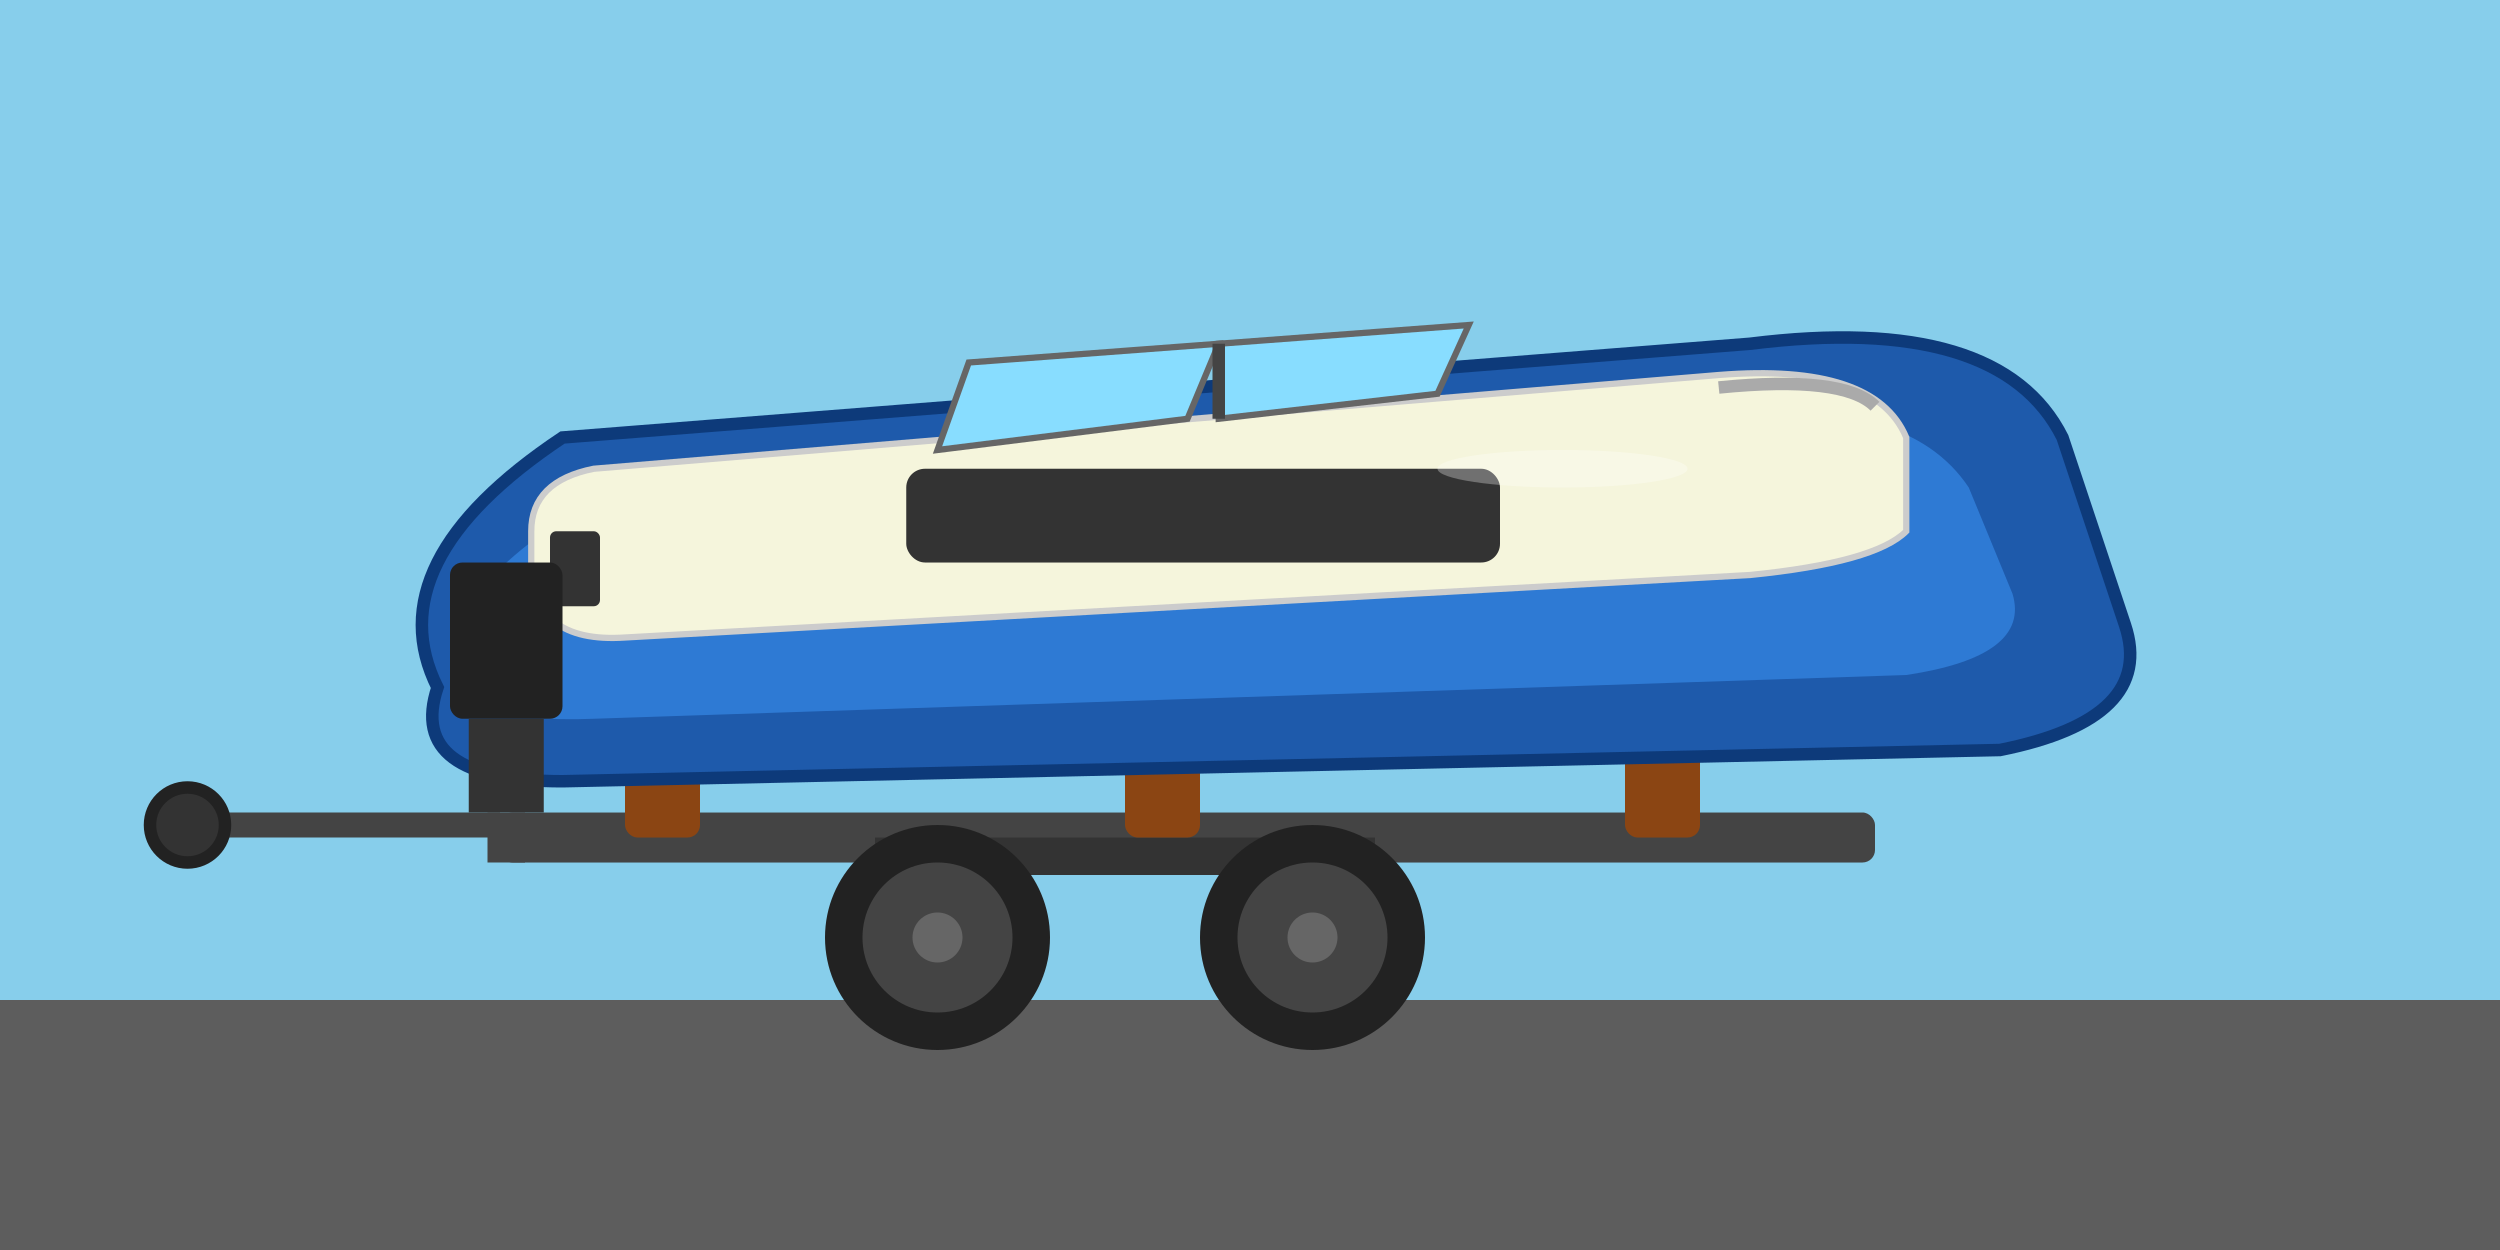<svg viewBox="0 0 400 200"
    xmlns="http://www.w3.org/2000/svg">
    <!-- Sky background -->
    <rect width="400" height="200" fill="#87CEEB"/>

    <!-- Ground -->
    <rect x="0" y="160" width="400" height="40" fill="#5D5D5D"/>

    <!-- Trailer frame -->
    <g id="trailer">
        <!-- Main beam -->
        <rect x="80" y="130" width="220" height="8" fill="#444" rx="2"/>
        <!-- Tongue/hitch -->
        <polygon points="80,134 30,134 30,130 80,130" fill="#444"/>
        <circle cx="30" cy="132" r="6" fill="#333" stroke="#222" stroke-width="2"/>

        <!-- Wheel axle -->
        <rect x="140" y="134" width="80" height="6" fill="#333"/>

        <!-- Wheels -->
        <g id="wheel-left">
            <circle cx="150" cy="150" r="18" fill="#222"/>
            <circle cx="150" cy="150" r="12" fill="#444"/>
            <circle cx="150" cy="150" r="4" fill="#666"/>
        </g>
        <g id="wheel-right">
            <circle cx="210" cy="150" r="18" fill="#222"/>
            <circle cx="210" cy="150" r="12" fill="#444"/>
            <circle cx="210" cy="150" r="4" fill="#666"/>
        </g>

        <!-- Boat supports/bunks -->
        <rect x="100" y="110" width="12" height="24" fill="#8B4513" rx="2"/>
        <rect x="180" y="100" width="12" height="34" fill="#8B4513" rx="2"/>
        <rect x="260" y="95" width="12" height="39" fill="#8B4513" rx="2"/>
    </g>

    <!-- Boat -->
    <g id="boat">
        <!-- Hull -->
        <path d="M70,110 Q60,90 90,70 L280,55 Q320,50 330,70 L340,100 Q345,115 320,120 L90,125 Q65,125 70,110 Z" fill="#1E5AAB" stroke="#0D3A7A" stroke-width="2"/>

        <!-- Hull stripe -->
        <path d="M75,105 Q70,95 95,80 L275,67 Q305,63 315,78 L322,95 Q325,105 305,108 L95,115 Q72,116 75,105 Z" fill="#2E7AD4"/>

        <!-- Deck -->
        <path d="M95,75 L275,60 Q300,58 305,70 L305,85 Q300,90 280,92 L100,102 Q85,103 85,90 L85,85 Q85,77 95,75 Z" fill="#F5F5DC" stroke="#CCC" stroke-width="1"/>

        <!-- Windshield -->
        <path d="M150,72 L190,67 L195,55 L155,58 Z" fill="#88DDFF" stroke="#666" stroke-width="1"/>
        <path d="M195,67 L230,63 L235,52 L195,55 Z" fill="#88DDFF" stroke="#666" stroke-width="1"/>

        <!-- Windshield frame -->
        <line x1="195" y1="67" x2="195" y2="55" stroke="#444" stroke-width="2"/>

        <!-- Console/dashboard area -->
        <rect x="145" y="75" width="95" height="15" fill="#333" rx="3"/>

        <!-- Bow rail -->
        <path d="M275,62 Q295,60 300,65" stroke="#AAA" stroke-width="2" fill="none"/>

        <!-- Stern detail -->
        <rect x="88" y="85" width="8" height="12" fill="#333" rx="1"/>

        <!-- Motor/outboard -->
        <g id="motor">
            <rect x="72" y="90" width="18" height="25" fill="#222" rx="2"/>
            <rect x="75" y="115" width="12" height="15" fill="#333"/>
            <rect x="78" y="130" width="6" height="8" fill="#444"/>
        </g>
    </g>

    <!-- Highlight reflections -->
    <ellipse cx="250" cy="75" rx="20" ry="3" fill="rgba(255,255,255,0.3)"/>
</svg>